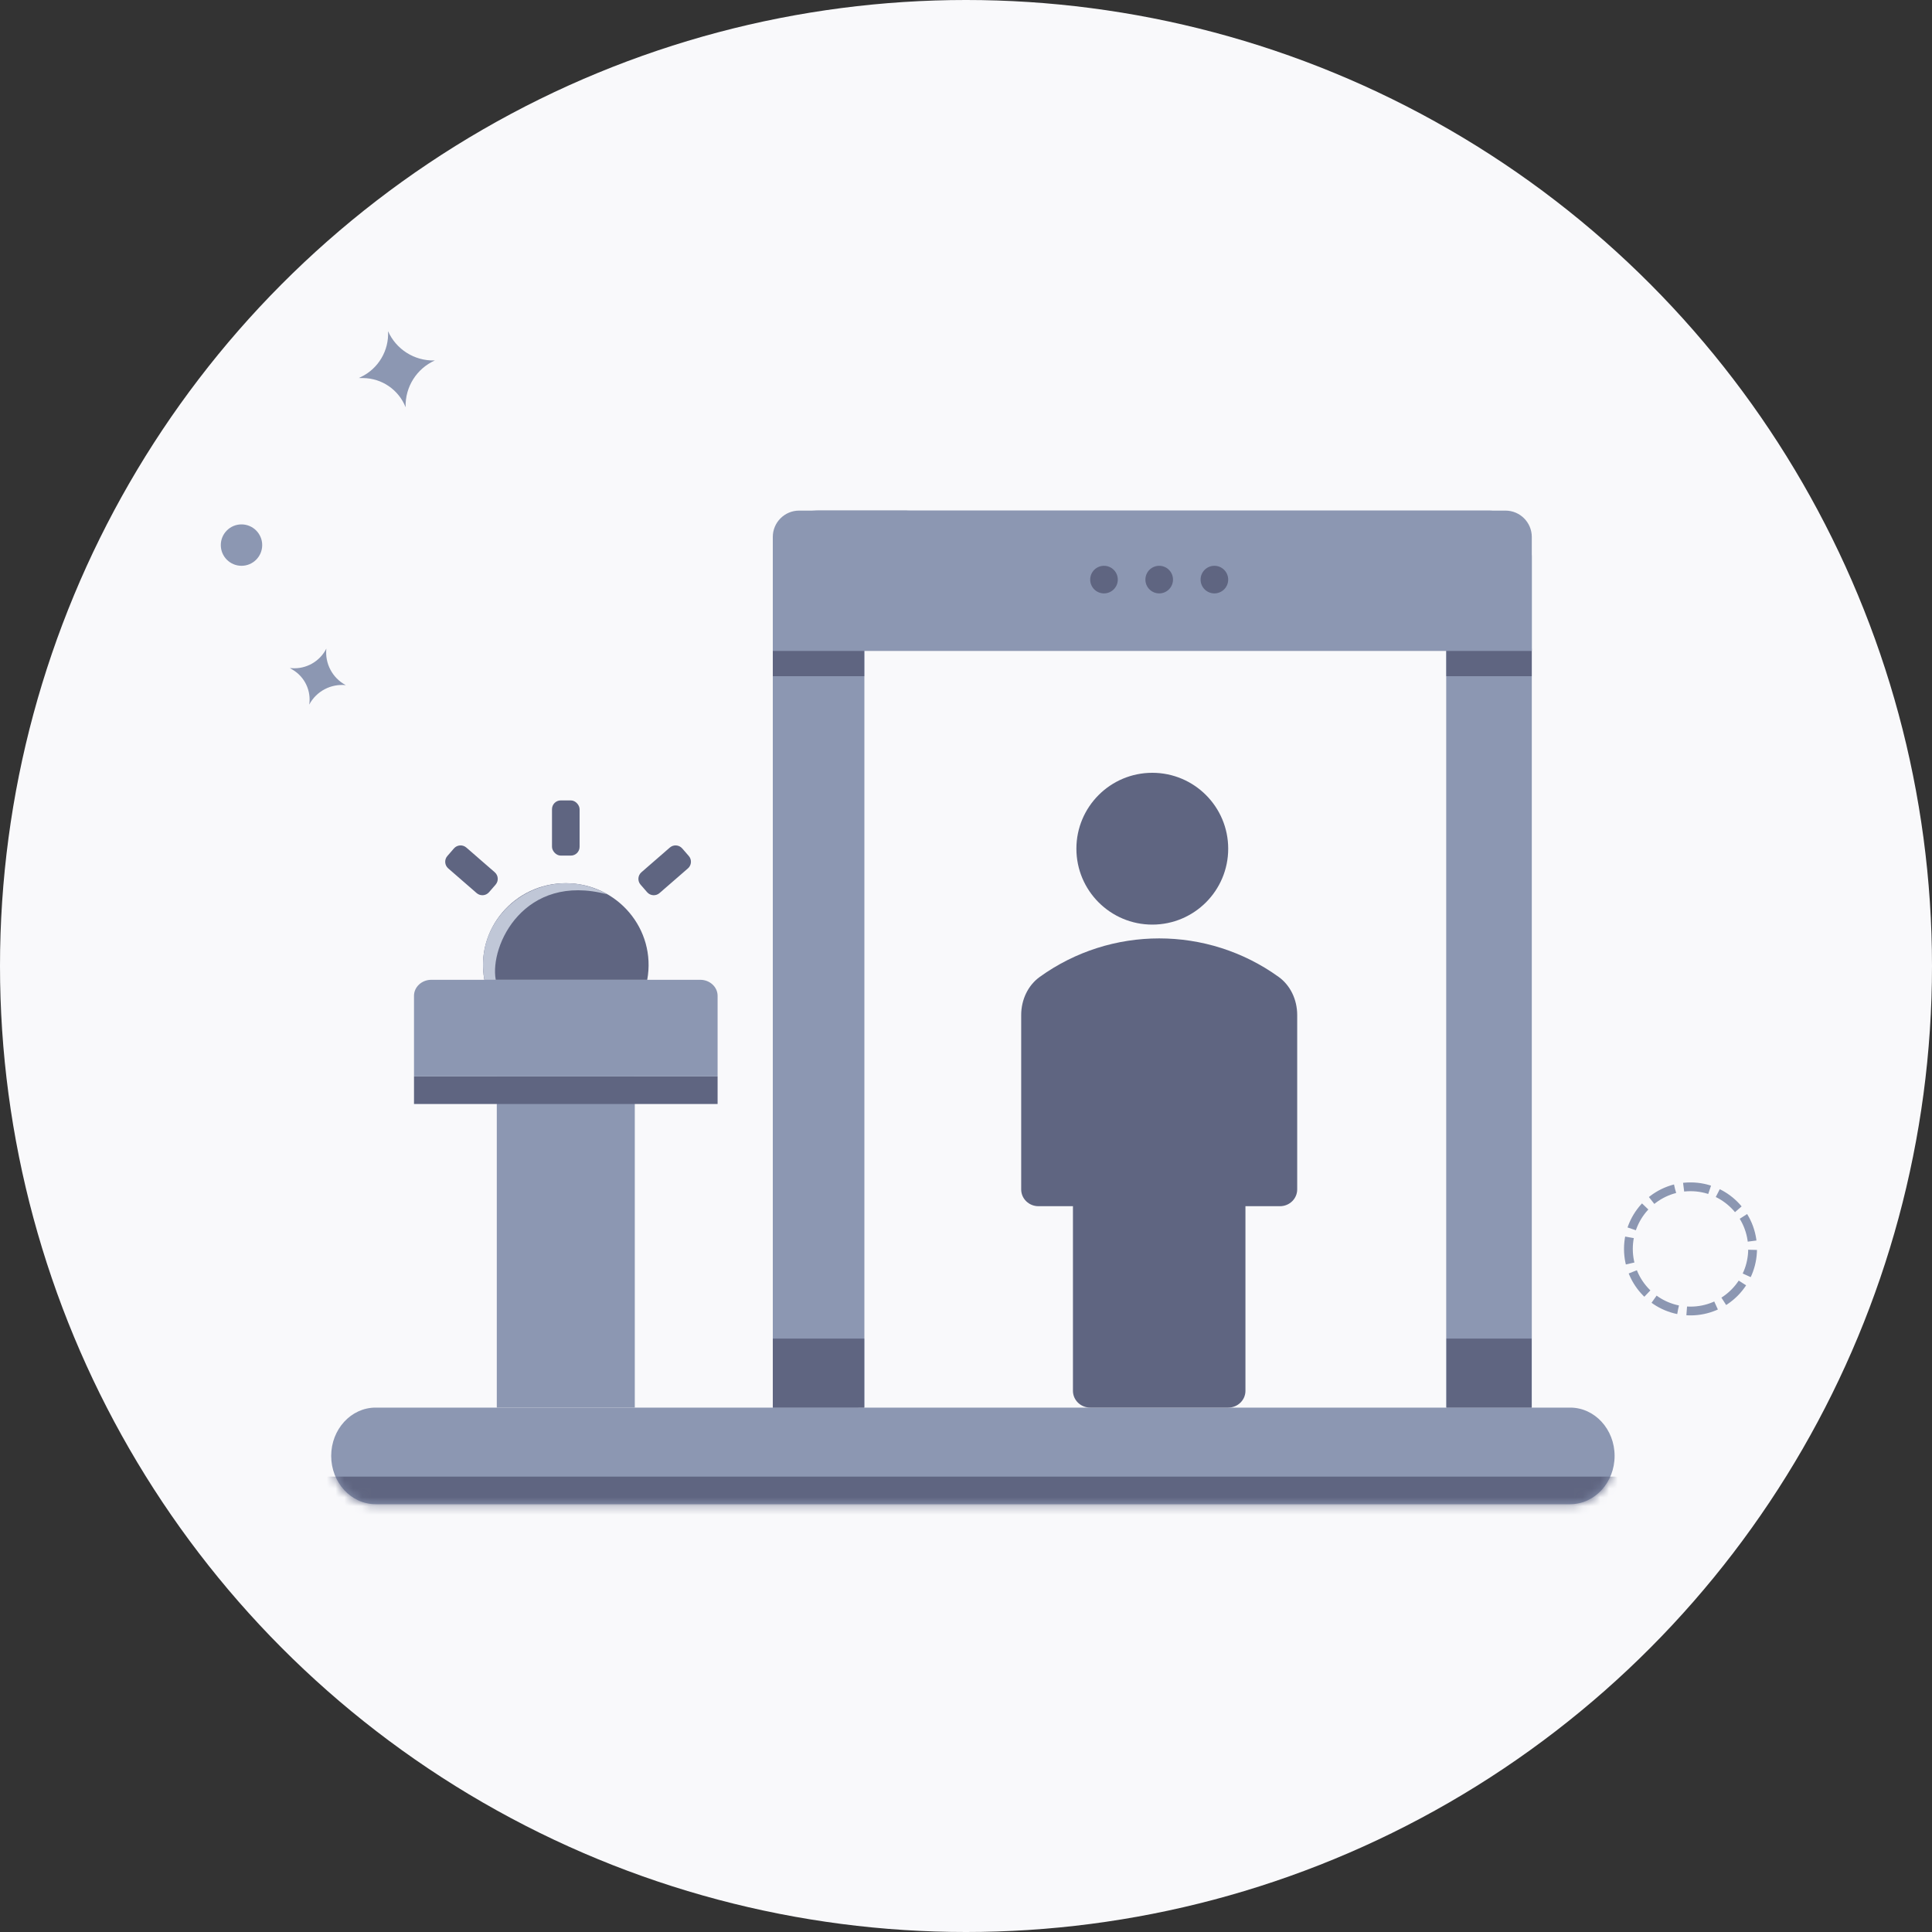 <?xml version="1.0" encoding="UTF-8"?>
<svg width="220px" height="220px" viewBox="0 0 220 220" version="1.1" xmlns="http://www.w3.org/2000/svg" xmlns:xlink="http://www.w3.org/1999/xlink">
    <rect x="0" y="0" width="220" height="220" fill="#333333" stroke="none"/>
    <title>编组 10</title>
    <defs>
        <circle id="path-1" cx="110" cy="110" r="110"></circle>
        <path d="M141.083,116.286 C139.236,116.286 7.286,116.286 5.06,116.286 C2.265,116.286 0,118.748 0,121.786 C0,124.823 2.265,127.286 5.06,127.286 C8.274,127.286 137.586,127.286 141.083,127.286 C143.877,127.286 146.143,124.823 146.143,121.786 C146.143,118.748 143.877,116.286 141.083,116.286 Z" id="path-3"></path>
    </defs>
    <g id="权限管理" stroke="none" stroke-width="1" fill="none" fill-rule="evenodd">
        <g id="06：无权访问_1.角色详情_2.角色列表_1.权限管理" transform="translate(-610, -258)">
            <g id="编组-2" transform="translate(503, 258)">
                <g id="编组-10" transform="translate(107, 0)">
                    <mask id="mask-2" fill="white">
                        <use xlink:href="#path-1"></use>
                    </mask>
                    <use id="椭圆形" fill="#F9F9FB" xlink:href="#path-1"></use>
                    <path d="M192.5,149.286 C196.405,149.286 199.571,146.12 199.571,142.214 C199.571,138.309 196.405,135.143 192.5,135.143 C188.595,135.143 185.429,138.309 185.429,142.214 C185.429,146.12 188.595,149.286 192.5,149.286 Z" id="椭圆形-copy-39" stroke="#8C97B2" stroke-dasharray="3,1" mask="url(#mask-2)"></path>
                    <g id="1-9" mask="url(#mask-2)">
                        <g transform="translate(37.714, 44)">
                            <path d="M18.857,78.571 C18.857,79.587 18.857,112.643 18.857,116.286 C21.066,116.286 33.477,116.286 34.571,116.286 C34.571,114.901 34.571,79.953 34.571,78.571 C32.362,78.571 19.951,78.571 18.857,78.571 Z" id="路径" stroke="none" fill="#8C97B2" fill-rule="evenodd"></path>
                            <rect id="矩形" stroke="none" fill="#5F6581" fill-rule="evenodd" x="9.429" y="78.571" width="34.571" height="3.143"></rect>
                            <path d="M44,78.571 L44,69.395 C44,68.388 43.116,67.571 42.025,67.571 L11.404,67.571 C10.313,67.571 9.429,68.388 9.429,69.395 L9.429,78.571 C13.26,78.571 40.452,78.571 44,78.571 Z" id="路径" stroke="none" fill="#8C97B2" fill-rule="evenodd"></path>
                            <path d="M26.714,56.571 C20.856,56.571 16.38,61.812 17.442,67.571 L35.986,67.571 C37.049,61.804 32.564,56.571 26.714,56.571 Z" id="路径" stroke="none" fill="#5F6581" fill-rule="evenodd"></path>
                            <path d="M31.429,57.839 C24.494,53.879 16.007,59.771 17.447,67.571 L18.738,67.571 C18.014,63.648 21.993,55.332 31.429,57.839 Z" id="路径" stroke="none" fill="#C0C7D7" fill-rule="evenodd"></path>
                            <path d="M131.775,14.143 L55.225,14.143 C52.497,14.143 50.286,16.478 50.286,19.359 L50.286,116.286 L60.032,116.286 L60.032,103.681 C60.032,100.413 60.032,32.089 60.032,28.615 C60.032,26.383 61.745,24.575 63.857,24.575 L123.143,24.575 C125.256,24.575 126.968,26.383 126.968,28.615 C126.968,32.221 126.968,100.476 126.968,103.681 L126.968,116.286 L136.714,116.286 L136.714,19.359 C136.714,16.478 134.503,14.143 131.775,14.143 Z" id="路径" stroke="none" fill="#8C97B2" fill-rule="evenodd"></path>
                            <path d="M60.715,19.359 C60.715,16.478 63.081,14.143 66,14.143 L55.571,14.143 C52.652,14.143 50.286,16.478 50.286,19.359 L50.286,116.286 L60.715,116.286 L60.715,103.681 C60.715,100.061 60.715,22.447 60.715,19.359 Z" id="路径" stroke="none" fill="#8C97B2" fill-rule="evenodd"></path>
                            <mask id="mask-4" fill="white">
                                <use xlink:href="#path-3"></use>
                            </mask>
                            <use id="路径" stroke="none" fill="#8C97B2" fill-rule="evenodd" xlink:href="#path-3"></use>
                            <path d="M146.109,124.143 C144.352,124.143 -0.538,124.143 -5.611,124.143 C-7.503,124.143 -9.54,129.381 -5.611,129.381 C-2.362,129.381 142.575,129.381 146.109,129.381 C150.035,129.381 148.001,124.143 146.109,124.143 Z" id="路径" stroke="none" fill="#5F6581" fill-rule="evenodd" mask="url(#mask-4)"></path>
                            <g id="分组" stroke="none" stroke-width="1" fill="none" fill-rule="evenodd" transform="translate(125.714, 108.429)"></g>
                            <circle id="椭圆形" stroke="none" fill="#5F6581" fill-rule="evenodd" cx="93.5" cy="52.643" r="8.643"></circle>
                            <path d="M107.886,67.241 C99.768,61.395 88.8,61.397 80.689,67.239 C79.362,68.191 78.571,69.814 78.571,71.584 L78.571,91.441 C78.571,92.498 79.45,93.352 80.536,93.352 L84.464,93.352 L84.464,114.375 C84.464,115.431 85.343,116.286 86.429,116.286 L102.143,116.286 C103.229,116.286 104.107,115.431 104.107,114.375 L104.107,93.352 L108.036,93.352 C109.121,93.352 110,92.498 110,91.441 L110,71.584 C110,69.814 109.21,68.191 107.886,67.241 Z" id="路径" stroke="none" fill="#5F6581" fill-rule="evenodd"></path>
                            <polygon id="矩形" stroke="none" fill="#5F6581" fill-rule="evenodd" points="50.286 29.857 60.697 29.857 60.697 33 50.286 33"></polygon>
                            <polygon id="矩形-copy-65" stroke="none" fill="#5F6581" fill-rule="evenodd" points="50.286 108.429 60.697 108.429 60.697 116.286 50.286 116.286"></polygon>
                            <polygon id="矩形-copy-64" stroke="none" fill="#5F6581" fill-rule="evenodd" points="126.982 29.857 136.708 29.857 136.708 33 126.982 33"></polygon>
                            <polygon id="矩形-copy-66" stroke="none" fill="#5F6581" fill-rule="evenodd" points="126.998 108.429 136.699 108.429 136.699 116.286 126.998 116.286"></polygon>
                            <path d="M53.286,14.143 L133.714,14.143 C135.371,14.143 136.714,15.486 136.714,17.143 L136.714,30.126 L136.714,30.126 L50.286,30.126 L50.286,17.143 C50.286,15.486 51.629,14.143 53.286,14.143 Z" id="矩形" stroke="none" fill="#8C97B2" fill-rule="evenodd"></path>
                            <circle id="椭圆形" stroke="none" fill="#5F6581" fill-rule="evenodd" cx="94.286" cy="22" r="1.571"></circle>
                            <circle id="椭圆形-copy-44" stroke="none" fill="#5F6581" fill-rule="evenodd" cx="100.571" cy="22" r="1.571"></circle>
                            <circle id="椭圆形-copy-43" stroke="none" fill="#5F6581" fill-rule="evenodd" cx="88" cy="22" r="1.571"></circle>
                            <rect id="矩形" stroke="none" fill="#5F6581" fill-rule="evenodd" x="25.143" y="47.143" width="3.143" height="6.286" rx="1"></rect>
                            <path d="M15.403,51.962 L16.546,51.962 C17.098,51.962 17.546,52.41 17.546,52.962 L17.546,57.248 C17.546,57.8 17.098,58.248 16.546,58.248 L15.403,58.248 C14.851,58.248 14.403,57.8 14.403,57.248 L14.403,52.962 C14.403,52.41 14.851,51.962 15.403,51.962 Z" id="矩形-copy-62" stroke="none" fill="#5F6581" fill-rule="evenodd" transform="translate(15.974, 55.105) rotate(-49) translate(-15.974, -55.105) "></path>
                            <path d="M37.403,51.962 L38.546,51.962 C39.098,51.962 39.546,52.41 39.546,52.962 L39.546,57.248 C39.546,57.8 39.098,58.248 38.546,58.248 L37.403,58.248 C36.851,58.248 36.403,57.8 36.403,57.248 L36.403,52.962 C36.403,52.41 36.851,51.962 37.403,51.962 Z" id="矩形-copy-63" stroke="none" fill="#5F6581" fill-rule="evenodd" transform="translate(37.974, 55.105) scale(-1, 1) rotate(-49) translate(-37.974, -55.105) "></path>
                        </g>
                    </g>
                    <circle id="椭圆形-copy-41" fill="#8C97B2" mask="url(#mask-2)" cx="27.5" cy="62.071" r="2.357"></circle>
                    <path d="M42.045,38.902 C43.926,40.171 46.385,40.184 48.279,38.936 L48.331,38.902 L48.331,38.902 C47.062,40.791 47.054,43.258 48.31,45.156 L48.331,45.188 L48.331,45.188 C46.613,43.92 44.299,43.817 42.475,44.927 L42.045,45.188 L42.045,45.188 L42.187,44.964 C43.369,43.101 43.313,40.708 42.045,38.902 L42.045,38.902 L42.045,38.902 Z" id="矩形-copy-60" fill="#8C97B2" mask="url(#mask-2)" transform="translate(45.188, 42.045) rotate(32) translate(-45.188, -42.045) "></path>
                    <path d="M33.831,74.688 C35.241,75.639 37.086,75.649 38.506,74.713 L38.545,74.688 L38.545,74.688 C37.593,76.105 37.587,77.955 38.529,79.378 L38.545,79.402 L38.545,79.402 C37.256,78.452 35.521,78.374 34.153,79.206 L33.831,79.402 L33.831,79.402 L33.937,79.235 C34.824,77.837 34.782,76.043 33.831,74.688 L33.831,74.688 L33.831,74.688 Z" id="矩形-copy-69" fill="#8C97B2" mask="url(#mask-2)" transform="translate(36.188, 77.045) rotate(62) translate(-36.188, -77.045) "></path>
                </g>
            </g>
        </g>
    </g>
</svg>